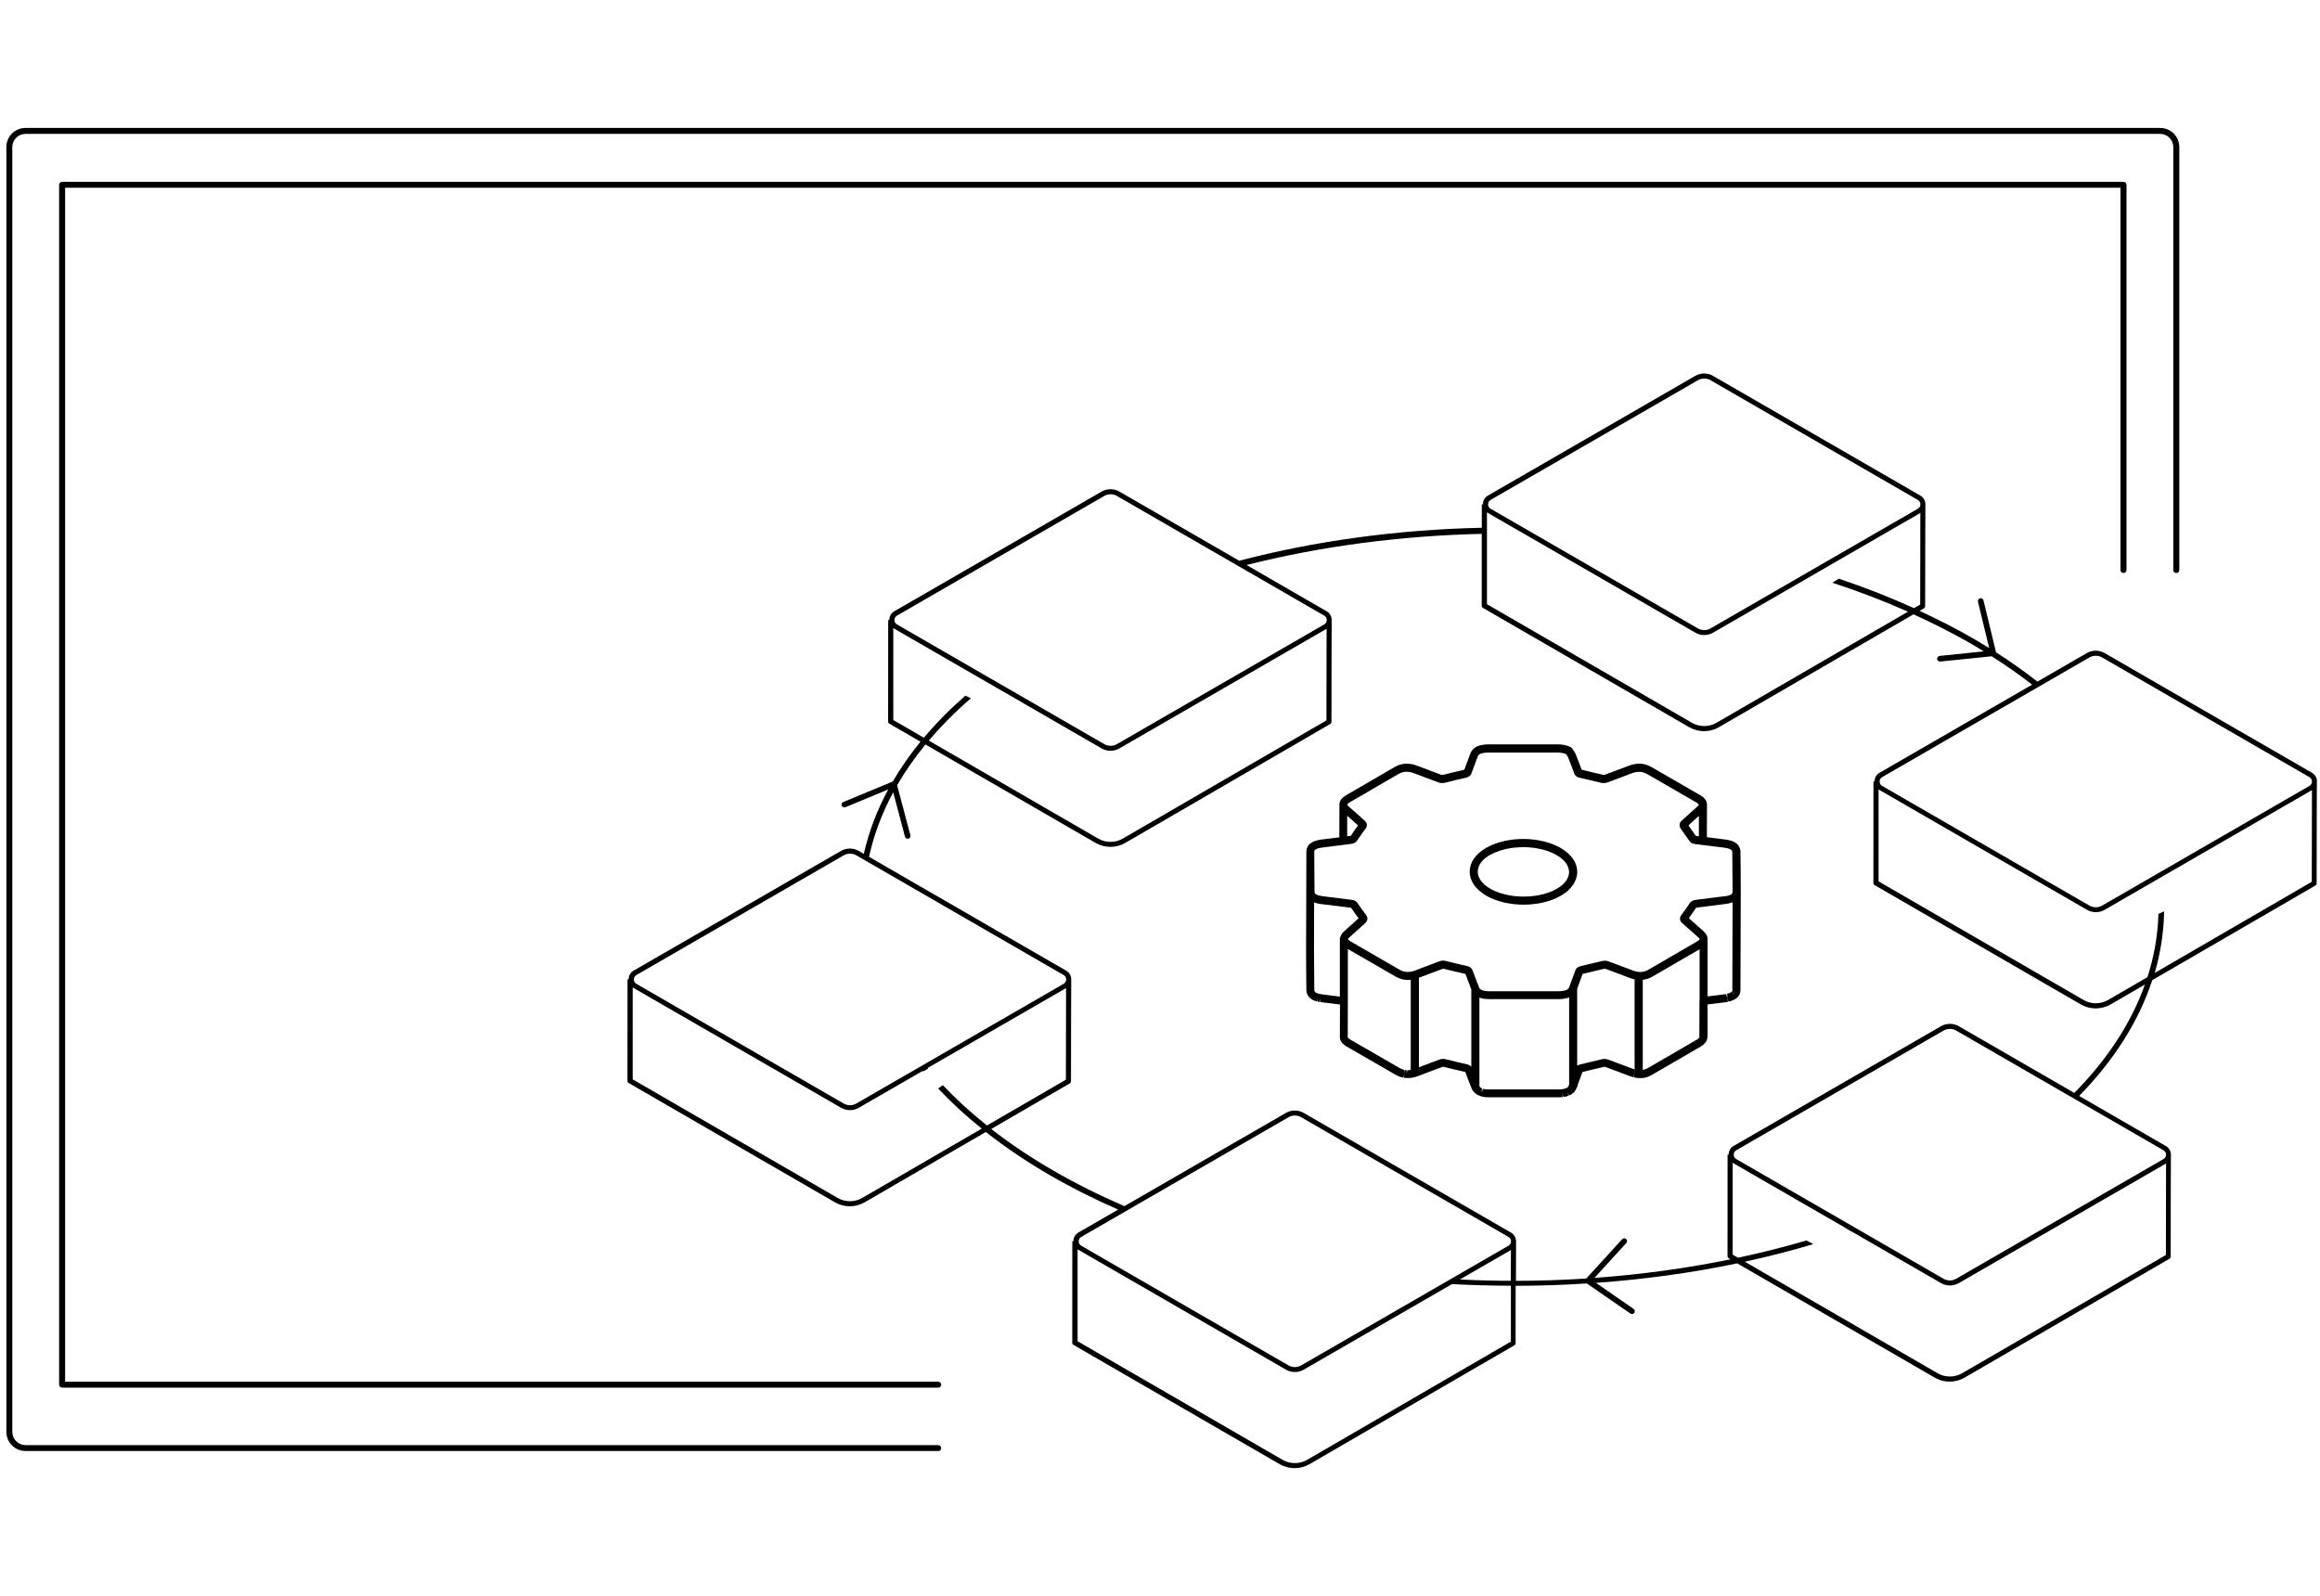 <?xml version="1.0" encoding="UTF-8"?><svg id="c" xmlns="http://www.w3.org/2000/svg" viewBox="0 0 386.56 266"><path d="m156.32,241.79H4.25c-1.76,0-3.19-1.43-3.19-3.19V24.51c0-1.76,1.43-3.19,3.19-3.19h355.68c1.76,0,3.19,1.43,3.19,3.19v70.48c0,.27-.22.5-.5.5s-.5-.22-.5-.5V24.51c0-1.21-.99-2.2-2.2-2.2H4.25c-1.21,0-2.2.99-2.2,2.2v214.1c0,1.21.99,2.2,2.2,2.2h152.07c.27,0,.5.22.5.5s-.22.5-.5.5Z"/><g><path d="m386.06,130.23s0,0,0,0c0-.61-.31-1.15-.84-1.46l-34.55-19.95c-.91-.52-2.04-.52-2.95,0l-8.25,4.76c-2.14-1.68-4.44-3.31-6.89-4.88l-2.09-8.65c-.06-.25-.32-.41-.57-.35-.25.06-.41.31-.35.57l1.87,7.72c-.87-.54-1.75-1.07-2.66-1.6-2.86-1.64-5.84-3.17-8.94-4.6l.72-.42c.13-.08.21-.21.21-.36,0-8.17.04-16.97.04-16.97,0,0,0,0,0,0,0,0,0,0,0,0,0-.61-.32-1.15-.84-1.46l-34.55-19.95c-.91-.53-2.04-.52-2.95,0l-34.55,19.95c-.53.3-.84.85-.84,1.46h-.18s0,1.56,0,3.9c-14.15.32-27.82,2.2-40.42,5.5l-19.97-11.53c-.91-.52-2.04-.52-2.95,0l-34.55,19.95c-.53.3-.84.85-.84,1.46h-.18s-.02,9.42-.01,16.91c0,.15.08.29.21.36l5.18,3c-1.76,2.16-3.3,4.38-4.62,6.64l-8.25,3.42c-.24.1-.35.37-.25.61.1.24.38.35.61.25l7.14-2.96c-1.88,3.47-3.24,7.06-4.07,10.73l-.85-.49c-.91-.52-2.04-.52-2.95,0l-34.55,19.95c-.53.3-.84.85-.84,1.46h-.18s-.02,9.42-.01,16.91c0,.15.08.29.21.36l34.36,19.88c.76.44,1.62.66,2.47.66s1.71-.22,2.48-.66l20.19-11.72c3.24,2.55,6.83,4.97,10.76,7.25h0c3.56,2.06,7.34,3.95,11.29,5.68l-6.62,3.82c-.53.3-.84.85-.84,1.46,0,0,0,0,0,0h-.18s-.02,9.42-.01,16.91c0,.15.08.29.21.36l34.36,19.88c.76.44,1.62.66,2.47.66s1.71-.22,2.48-.66l34.14-19.81c.13-.08.21-.21.21-.36,0-3.29,0-6.68.01-9.56,3.99,0,7.95-.14,11.86-.39l7.25,5.01c.08.06.17.08.27.08.15,0,.3-.07.39-.2.15-.21.09-.51-.12-.65l-6.27-4.34c8.11-.58,15.99-1.67,23.54-3.25l32.92,19.05c.76.44,1.62.66,2.47.66s1.71-.22,2.48-.66l34.14-19.81c.13-.08.21-.21.21-.36,0-8.17.04-16.97.04-16.97,0,0,0,0,0,0,0,0,0,0,0,0,0-.61-.31-1.15-.84-1.46l-14.45-8.35c5.84-5.97,9.95-12.47,12.18-19.29l27.18-15.77c.13-.08.21-.21.21-.36,0-8.17.04-16.97.04-16.97,0,0,0,0,0,0Zm-37.91-20.68c.65-.37,1.45-.37,2.1,0l34.55,19.95c.26.15.42.42.42.73s-.16.58-.42.73l-34.55,19.95c-.65.37-1.45.37-2.1,0l-34.55-19.95c-.26-.15-.42-.42-.42-.73s.16-.58.42-.73l34.55-19.95Zm-99.79-26.24l34.55-19.95c.32-.19.69-.28,1.05-.28s.73.09,1.05.28l34.55,19.95c.26.15.42.42.42.73s-.16.58-.42.73l-34.55,19.95c-.65.37-1.45.37-2.1,0l-34.55-19.95c-.26-.15-.42-.42-.42-.73s.16-.58.42-.73Zm-.6,2.05c.06.04.11.1.18.13l3.15,1.82,3.51,2.02h0s27.89,16.1,27.89,16.1c.45.26.96.39,1.47.39s1.02-.13,1.47-.39l16.34-9.43s0,0,.01,0l1.17-.68s0,0-.01,0l17.03-9.84c-.01,2.8-.03,9.18-.03,15.27l-1.02.59c-4-1.81-8.19-3.45-12.53-4.91l-1.09.67c4.35,1.42,8.57,3.03,12.61,4.83l-31.9,18.51c-1.26.73-2.84.73-4.1,0l-34.15-19.76c0-3.97,0-8.44,0-11.75,0,0,0,0,0,0v-1.03s0,0,0,0c0-1.03,0-1.91,0-2.56Zm-98.31,17.23l34.55-19.95c.32-.19.69-.28,1.05-.28s.73.09,1.05.28l34.55,19.95c.26.15.42.42.42.73s-.16.58-.42.73l-34.55,19.95c-.65.37-1.45.37-2.1,0l-34.55-19.95c-.26-.15-.42-.42-.42-.73s.16-.58.42-.73Zm-.61,17.39c0-5.74,0-12.53,0-15.34.06.04.11.1.18.13l11.91,6.88h0s4.88,2.81,4.88,2.81h0s17.75,10.26,17.75,10.26c.45.26.96.39,1.47.39s1.02-.13,1.47-.39l34.54-19.94c-.01,2.8-.03,9.18-.03,15.27l-33.93,19.69c-1.26.73-2.84.73-4.1,0l-28.22-16.33c2.06-2.43,4.39-4.79,7.01-7.05l-.92-.44c-2.57,2.25-4.88,4.59-6.91,7.01l-5.1-2.95Zm-42.81,42.5l34.55-19.95c.65-.37,1.45-.37,2.1,0l34.55,19.95c.26.15.42.42.42.73s-.16.58-.42.73l-34.55,19.95c-.65.37-1.45.38-2.1,0l-34.55-19.95c-.26-.15-.42-.42-.42-.73s.16-.58.42-.73Zm51.06,18.35l-.78.55c2.17,2.31,4.6,4.55,7.27,6.69l-19.91,11.55c-1.26.73-2.84.73-4.1,0l-34.15-19.76c0-5.74,0-12.53,0-15.34.06.04.11.1.18.13l34.55,19.95c.45.26.96.39,1.47.39s1.02-.13,1.47-.39l10.64-6.14s.05.06.08.09l.83-.48s-.05-.06-.08-.1l23.07-13.32c-.01,2.8-.03,9.18-.03,15.27l-13.15,7.63c-2.71-2.16-5.17-4.41-7.37-6.74Zm23.06,25.29l34.55-19.95c.32-.19.69-.28,1.05-.28s.73.09,1.05.28l34.55,19.95c.26.15.42.42.42.73s-.16.58-.42.73l-34.55,19.95c-.65.38-1.45.37-2.1,0l-34.55-19.95c-.26-.15-.42-.42-.42-.73s.16-.58.42-.73Zm71.59,7.31c-2.83,0-5.66-.08-8.49-.22l8.5-4.91c0,1.17-.01,2.98-.02,5.12Zm-.01,10.14l-33.93,19.69c-1.26.73-2.84.73-4.1,0l-34.15-19.76c0-5.74,0-12.53,0-15.34.06.04.11.1.18.13l34.55,19.95c.45.26.96.39,1.47.39s1.02-.13,1.47-.39l24.71-14.26c3.24.17,6.52.26,9.82.27,0,2.81-.01,6.1-.01,9.32Zm109.14-14.43l-33.93,19.69c-1.26.73-2.84.74-4.1,0l-32.11-18.58c3.9-.85,7.71-1.83,11.41-2.93l-1.14-.61c-3.72,1.09-7.54,2.05-11.41,2.88l-.89-.51c0-5.74,0-12.53,0-15.34.06.04.11.1.18.13l18.64,10.76s-.02,0-.03.01l1.05.61s.02,0,.03-.01l14.86,8.58c.45.26.96.39,1.47.39s1.02-.13,1.47-.39l34.54-19.94c-.01,2.8-.03,9.18-.03,15.27Zm-.38-17.46c.26.15.42.42.42.73s-.16.58-.42.73l-34.55,19.95c-.65.37-1.45.38-2.1,0l-34.55-19.95c-.26-.15-.42-.42-.42-.73s.16-.58.42-.73l34.55-19.95c.65-.37,1.45-.37,2.1,0l34.55,19.95Zm-14.87-9.56l-19.25-11.12c-.91-.52-2.04-.52-2.95,0l-34.55,19.95c-.53.3-.84.85-.84,1.46h-.18s-.02,9.42-.01,16.91c0,.15.08.29.21.36l.29.17c-7.37,1.51-14.98,2.54-22.67,3.1l5.31-5.82c.18-.19.16-.49-.03-.66s-.49-.16-.66.03l-5.98,6.55c-3.89.25-7.81.38-11.72.39.01-3.84.02-6.58.02-6.58,0,0,0,0,0,0,0,0,0,0,0,0,0-.61-.32-1.15-.84-1.46l-34.55-19.95c-.91-.52-2.04-.52-2.95,0l-26.92,15.54c-4.12-1.78-8.08-3.75-11.83-5.92h0c-3.77-2.18-7.23-4.5-10.36-6.94l13.08-7.59c.13-.08.21-.21.21-.36,0-8.17.04-16.97.04-16.97,0,0,0,0,0,0,0,0,0,0,0,0,0-.61-.31-1.15-.84-1.46l-32.85-18.97c.8-3.67,2.15-7.27,4.03-10.75l1.96,7.39c.06.21.25.35.45.35.04,0,.08,0,.12-.02.25-.07.4-.32.33-.57l-2.21-8.33c1.34-2.32,2.92-4.58,4.72-6.79l28.35,16.4c.76.44,1.62.66,2.47.66s1.71-.22,2.48-.66l34.14-19.81c.13-.08.21-.21.21-.36,0-8.17.04-16.97.04-16.97s0,0,0,0c0,0,0,0,0,0,0-.61-.31-1.15-.84-1.46l-13.35-7.71c12.46-3.15,25.78-4.88,39.19-5.19,0,3.38,0,7.96,0,11.98,0,.15.08.29.21.36l34.36,19.88c.76.44,1.62.66,2.47.66s1.71-.22,2.48-.66l32.42-18.81c3.28,1.49,6.45,3.1,9.48,4.83.76.44,1.5.89,2.24,1.34l-7.36.76c-.26.03-.45.26-.42.52.02.24.23.42.47.42.02,0,.03,0,.05,0l8.57-.88c2.39,1.52,4.64,3.1,6.74,4.73l-25.42,14.68c-.53.3-.84.85-.84,1.46h-.18s-.02,9.42-.01,16.91c0,.15.08.29.21.36l34.36,19.88c.76.44,1.62.66,2.47.66s1.71-.22,2.48-.66l5.72-3.32c-2.27,6.38-6.24,12.47-11.78,18.08Zm39.57-35.18l-26.17,15.19c.98-3.36,1.51-6.79,1.57-10.27l-.95.43c-.1,3.58-.72,7.1-1.83,10.54l-6.55,3.8c-1.26.73-2.84.74-4.1,0l-34.15-19.76c0-5.74,0-12.53,0-15.34.06.04.11.1.18.13l34.55,19.95c.45.26.96.39,1.47.39s1.02-.13,1.47-.39l8.69-5.02s0,0,0,0l.88-.51s0,0,0,0l24.97-14.42c-.01,2.8-.03,9.18-.03,15.27Z"/><path d="m290,141.91c0-.34-.12-.68-.33-.99-.15-.23-.37-.42-.63-.57-.38-.22-.88-.37-1.54-.45-1.03-.13-2.07-.26-3.1-.39l.02-5.44s0-.03-.01-.05c0-.03,0-.06,0-.09-.06-.55-.43-1.03-1.15-1.44l-8.09-4.67c-1.17-.67-2.4-.75-3.77-.22-1.34.51-2.68,1.02-4.03,1.51-.06.02-.2.02-.27,0-.65-.15-1.29-.3-1.93-.45-.54-.13-1.09-.26-1.63-.39l-.09-.24c-.3-.8-.6-1.62-.94-2.43-.11-.26-.28-.49-.43-.68-.06-.07-.11-.14-.16-.22-.07-.1-.16-.18-.27-.23-.62-.29-1.3-.43-2.15-.43h-2.08c-3.16,0-6.31,0-9.46,0-.4,0-.83.05-1.26.15-.88.2-1.44.66-1.74,1.46-.33.87-.65,1.74-.97,2.62,0,0,0,0-.01,0-1.22.27-2.39.56-3.49.84-.17.04-.25.03-.37-.01-1.36-.52-2.73-1.03-4.1-1.54-1.3-.48-2.53-.39-3.65.26l-8.07,4.69c-.69.4-1.06.88-1.12,1.42,0,.03,0,.05,0,.08,0,.02,0,.03,0,.05l-.02,5.47c-1,.12-1.99.25-2.99.37-2.07.27-2.5,1.26-2.5,2.04,0,0,0,0,0,0l-.05,16.37c0,2.23.02,4.46.05,6.69,0,.35.12.7.34,1.01.15.22.36.41.62.56.11.06.23.12.31.15.03.02.07.03.11.04.09.03.18.06.32.1l.09.02.15-.65-.08.67s.09.02.13.03c0,0,.06.01.07.01l.17.03.11-.66-.02.67.21.03c1.02.13,2.05.26,3.07.38,0,0,0,0,0,0l-.02,5.45c0,.59.39,1.12,1.15,1.56l8.12,4.69c.17.1.34.18.48.24.02.01.07.03.09.04.06.02.12.04.24.08l.14.05c.09.03.19.05.29.07,0,0,.08.01.08.01l.15-.65-.07.67s.07.01.08.01c.07.01.15.02.22.02,0,0,.07,0,.07,0,0,0,.08,0,.09,0,0,0,.06,0,.07,0,.08,0,.16,0,.24,0,0,0,.07,0,.07,0,0,0,.11,0,.12,0,0,0,.08,0,.09,0,.09,0,.18-.02.32-.04.02,0,.08-.02.1-.02.17-.03.34-.08.49-.12.02,0,.08-.02.1-.03.09-.03.19-.06.28-.1.82-.31,1.64-.62,2.46-.93l1.58-.59s.09-.03.09-.03c.01,0,.06,0,.07,0,.01,0,.02,0,.04,0,.03,0,.06.01.1.02,1.18.3,2.37.58,3.53.84,0,0,.01,0,.02,0,.33.9.67,1.8,1.03,2.7.18.46.5.82.94,1.08.11.06.23.12.41.19,0,0,.12.04.12.04.04.01.08.03.13.04.09.02.17.05.27.07h.02c.08.02.16.03.25.05.06,0,.13.02.23.03.01,0,.07,0,.09,0,.11,0,.23.02.35.02h.17c1.88,0,3.77,0,5.65,0s3.93,0,5.89,0h.17c.13,0,.26-.02.44-.04h.09s-.1-.67-.1-.67l.19.65c.08,0,.15-.02.23-.03.08-.01.16-.03.23-.05.11-.02.2-.05.29-.08.02,0,.04-.01.06-.02.03,0,.06-.02.07-.03l-.25-.62.32.59s.09-.03.14-.06c0,0,.13-.07.13-.07.03-.02.07-.03.15-.08,0,0,0,0,0,0,.09-.06.17-.12.24-.18.02-.02.04-.03.04-.03,0,0,0,0,0,0,.01-.01.07-.07.08-.08.04-.04.08-.09.09-.1.02-.02.05-.05.06-.07,0,0,.04-.05.04-.06.04-.05.07-.1.08-.12,0-.01.03-.05.04-.06.02-.03.02-.03.03-.06.03-.06.06-.13.09-.19.1-.12.17-.27.17-.43h0c.3-.79.59-1.58.85-2.33,0,0,0,0,0,0,1.18-.27,2.36-.55,3.53-.84.04,0,.07-.02.12-.02.02,0,.03,0,.04,0,.04,0,.08.01.09.01.03,0,.05.01.08.03,1.37.51,2.73,1.03,4.11,1.54.14.05.27.09.44.14,0,0,.07.02.08.02l.15-.65.07-.53v.29l-.07.23-.08.67c.05.01.1.03.16.04l.28.05c.09.01.17.02.26.03h.08s.08,0,.08,0c.01,0,.07,0,.08,0,.08,0,.16,0,.23,0,0,0,.07,0,.07,0,0,0,.1,0,.1,0,.01,0,.08,0,.09,0,.1-.01.21-.02.31-.04,0,0,.01,0,.02,0,.15-.03.29-.06.43-.11.02,0,.04-.01.05-.02.02,0,.03-.01.05-.02.26-.09.52-.2.76-.35l8.07-4.69s.06-.04.06-.04h0s.04-.02.05-.03c.06-.04.13-.08.18-.12l.08-.06c.06-.04.11-.09.14-.12.02-.01.06-.05.08-.07.07-.06.13-.13.18-.2.01-.01.02-.02.03-.04.02-.03.04-.06.06-.08.01-.02.03-.04.05-.07.01-.02.03-.04.04-.06,0,0,.06-.13.07-.14.01-.02.02-.05.03-.07.03-.07.05-.14.06-.21,0-.01,0-.03,0-.04,0-.04.01-.07.01-.09.03-.07.05-.14.05-.22v-5.37c.99-.12,1.99-.25,2.98-.37.11-.01.22-.03.32-.05l.09-.02-.1-.66-.23-.63c-.08.01-.17.03-.25.04-.94.12-1.87.24-2.81.35v-9.26s-.01-.06-.02-.09c0-.03.02-.05.02-.08.05-.51-.19-1.01-.72-1.47,0,0,0,0,0,0-.49-.43-.97-.86-1.45-1.29-.32-.28-.63-.56-.95-.85.42-.57.83-1.16,1.2-1.73,0,0,.05-.02.18-.04,1.6-.19,3.18-.39,4.77-.6.16-.02.31-.05.45-.08,0,0,0,0,.01,0l.08-.02s.06-.01.09-.02c.03,0,.06-.01.09-.02.08-.02.17-.05.26-.08,0,0,0,0,0,0,0,0,.01,0,.02,0,.05-.02.1-.03.14-.05l-.04,14.63s0,.04,0,.06c0,.01,0,.03,0,.03,0,0-.02.07-.02.07,0,.01-.01.03-.02.04l-.03.03h.01s0,.01,0,.02l.45.47-.25-.2-.22-.27s-.06.04-.07.05c-.02.02-.04.03-.11.08l-.12.06c-.06.03-.12.05-.22.09,0,0,0,0-.01,0-.08.03-.18.05-.28.07l.15.65-.23-.63.14.65.17.65s.07-.01.07-.02c.13-.03.27-.06.38-.1.02,0,.04-.01.06-.02h0c.12-.04.23-.08.34-.13l.14-.07s.07-.04.11-.06c0,0,.06-.05.07-.05.06-.04.12-.09.17-.12.02-.02.08-.06.1-.08.03-.03.06-.06.09-.09l.05-.06s.05-.05.06-.07c.06-.07.11-.14.15-.21.01-.02.02-.05.04-.07,0-.01,0-.02.01-.02.02-.05.05-.1.06-.14.02-.05.03-.1.05-.15,0-.01,0-.03.01-.04,0-.02.01-.05.02-.07.02-.1.03-.2.03-.36l.05-16.36h0s0,0,0,0c0,0,0,0,0,0,0-2.24-.02-4.48-.05-6.72Zm-8.58-4.45c.33-.31.67-.62,1.01-.92.06-.05.12-.1.17-.16.15-.14.31-.28.47-.41v3.39c-.15-.02-.29-.04-.43-.05-.03,0-.05,0-.06,0-.2-.29-.41-.58-.62-.87-.21-.29-.42-.59-.63-.88.03-.03.06-.05.09-.08Zm-56.93-1.51c.36.31.71.63,1.06.94l.03.03.7.62c-.41.56-.81,1.14-1.2,1.73,0,0-.04.02-.16.03-.15.02-.3.04-.45.06v-3.41Zm-1.24,20.49v9.63c-.97-.12-1.93-.24-2.9-.36l-.5-.09s-.09-.02-.1-.02l-.07-.02c-.06-.02-.12-.04-.21-.07,0,0,0,0-.01,0-.06-.02-.12-.05-.17-.08-.09-.05-.15-.1-.19-.16-.07-.09-.11-.2-.11-.28-.03-2.22-.04-4.45-.05-6.67l.02-7.95s.04.01.06.02c.02,0,.03.01.05.02.03.01.06.02.09.03.07.02.14.05.22.07,0,0,0,0,.01,0l.13.03s.07.02.1.02c.06.01.12.03.19.04.06.01.12.02.21.03.06.01.13.02.2.03l.56.07c1.42.18,2.84.36,4.26.53.04,0,.06,0,.08.01.48.69.87,1.25,1.25,1.75-.81.72-1.62,1.45-2.42,2.18-.31.29-.5.58-.6.88-.06.1-.11.22-.11.35Zm11.54,21.89h-.08s-.06.01-.07.01c-.05,0-.11,0-.17,0l-.07.66-.02-.67s-.07,0-.07,0c-.05,0-.1-.01-.17-.02,0,0-.07-.01-.07-.01l-.14.65.07-.67c-.06-.01-.13-.03-.16-.04-.01,0-.07-.03-.09-.03l-.15-.05s-.06-.03-.08-.04c-.12-.05-.24-.1-.36-.17l-8.12-4.69c-.43-.25-.48-.4-.48-.4h0l.02-6.04s0-.01,0-.02v-8.66l4.42,2.55,3.55,2.05s0,0,0,0c.17.1.34.18.51.25,0,0,0,0,0,0,.05.02.1.04.15.05.08.03.16.06.25.09.09.03.2.05.31.08.05.01.1.02.15.03.1.02.2.03.32.04.05,0,.09,0,.14.01,0,0,0,0,0,0,.02,0,.03,0,.05,0,.14,0,.28,0,.42,0,0,0,.02,0,.02,0,.07,0,.13-.02.19-.02v15.02s-.06,0-.07,0c-.06,0-.12.02-.22.03Zm10.07-.81c-.06-.03-.13-.07-.25-.11-.06-.02-.12-.04-.2-.06-1.15-.26-2.33-.54-3.5-.84-.09-.02-.18-.04-.29-.05-.09-.01-.19-.01-.28,0-.08,0-.16.02-.24.03-.01,0-.09.02-.1.02-.06.02-.13.04-.19.06l-1.57.59c-.61.23-1.21.46-1.82.69v-14.92c.77-.29,1.54-.58,2.31-.87l1.63-.61s.06-.02.09-.02c0,0,0,0,0,0,.04,0,.1,0,.17.02,1.16.29,2.35.58,3.54.84,0,0,0,0,0,0,0,0,0,0,.01,0,.32.86.64,1.72.98,2.58v12.9c-.08-.1-.18-.18-.3-.25Zm16.51,3.47s0,.02-.01.02c-.01.02-.02.04-.03.04-.01.01-.02.03-.03.04,0,0,0,0,0,.01l-.06.06s0,0,0,0c-.03.03-.06.05-.13.09l-.24.11s-.03,0-.05.02c-.05.02-.11.03-.17.05-.06.01-.12.03-.17.04-.05,0-.11.02-.16.02l-.2.03c-.1.01-.2.02-.3.02h-.13c-3.84.01-7.69,0-11.54,0h-.14c-.1,0-.19-.01-.3-.02,0,0-.07,0-.08,0h-.13c-.06-.02-.12-.03-.18-.04,0,0-.01,0-.02,0-.06-.01-.12-.03-.17-.04l-.18.64.1-.67-.26.62.17-.65c-.07-.03-.13-.05-.18-.09-.12-.07-.21-.16-.28-.27,0,0,0-.02,0-.03v-14.75s.07.03.11.04c.02,0,.04.01.04.01.05.02.1.03.15.04.09.03.18.05.27.07,0,0,0,0,0,0,.12.03.27.05.43.06.04,0,.07,0,.11.01,0,0,0,0,.01,0,.18.02.36.02.56.02,1.92,0,3.85,0,5.77,0s3.85,0,5.77,0c.05,0,.1,0,.15,0,.15,0,.3-.01.46-.03h0s.08-.01.12-.02h0c.09-.01.17-.03.25-.04.09-.02.19-.03.27-.05,0,0,0,0,0,0,0,0,0,0,0,0,.11-.03.21-.05.31-.09.04-.01.08-.03.13-.05.01,0,.03-.01.04-.02v14.52s-.03.09-.05.13c-.01.04-.03.08-.05.11Zm10.72-2.88c-1.37-.51-2.74-1.02-4.1-1.53-.08-.03-.17-.06-.19-.06-.02,0-.06-.02-.08-.02-.07-.02-.14-.03-.23-.04-.02,0-.04,0-.06,0-.09,0-.18,0-.3.01-.09.01-.18.03-.28.05-1.15.29-2.32.57-3.5.84-.08.02-.15.04-.21.06-.06.02-.12.05-.17.07-.05.02-.09.05-.14.08,0,0-.03.02-.04.03v-12.85s0,0,0,0c.31-.82.61-1.64.91-2.46,1.18-.27,2.36-.55,3.52-.84.08-.02.13-.02.18-.02.01,0,.02,0,.03,0,.04,0,.08.01.13.03,1.37.51,2.73,1.03,4.1,1.54.11.04.23.07.34.11.04.01.07.02.11.03h0s.07.02.1.03h0c.05.01.1.02.15.03v15.01c-.09-.03-.19-.06-.28-.09Zm11.06-5.24s0,.01,0,.02h0s0,0,0,0c-.02.02-.03.03-.05.05-.02.03-.04.05-.1.1-.03.02-.06.05-.13.11-.04.03-.07.05-.16.1h0s-.02.01-.03.02l-8.07,4.69c-.18.1-.36.19-.55.25,0,0-.01,0-.01,0,0,0,0,0,0,0-.1.03-.2.06-.31.08,0,0-.01,0-.02,0v-15.02c.56-.06,1.1-.23,1.61-.53l4.08-2.37,1.5-.87s0,0,0,0l2.28-1.32v8.51s-.02.08-.02.12l-.02,6.06Zm4.23-23.53c-1.58.21-3.16.41-4.76.6-.38.05-.8.15-1.09.59-.44.66-.91,1.32-1.39,1.96-.33.45-.28.95.14,1.33.4.35.79.7,1.19,1.05.48.43.97.86,1.46,1.29.25.22.27.34.27.34,0,0-.04.16-.48.41l-8.07,4.69c-.76.44-1.59.49-2.52.14-1.37-.51-2.74-1.02-4.1-1.53-.38-.14-.73-.16-1.14-.06-1.15.29-2.32.57-3.5.84-.3.07-.73.22-.91.73-.33.93-.68,1.85-1.02,2.78-.08.22-.23.44-.78.57-.3.07-.65.11-.97.11-3.84,0-7.69,0-11.54,0-.61,0-1.07-.09-1.38-.26-.18-.1-.3-.23-.36-.41-.36-.92-.71-1.85-1.06-2.78-.1-.26-.25-.44-.48-.58-.13-.07-.27-.13-.46-.17-1.18-.27-2.36-.55-3.5-.84-.17-.04-.33-.07-.48-.07-.21,0-.41.04-.62.12l-1.59.6c-.82.31-1.64.61-2.45.93-.95.36-1.8.32-2.59-.13l-8.12-4.69c-.43-.25-.48-.4-.48-.4,0,0,.02-.11.25-.31.86-.78,1.73-1.56,2.6-2.34.67-.6.3-1.2.17-1.38-.43-.56-.88-1.17-1.43-1.99-.11-.15-.23-.27-.38-.36-.17-.1-.36-.16-.61-.18-1.42-.17-2.83-.35-4.25-.53l-.56-.07c-.48-.06-.84-.16-1.06-.28-.09-.05-.15-.1-.19-.16-.07-.1-.11-.2-.11-.28-.03-2.22-.04-4.45-.05-6.68,0-.13,0-.54,1.34-.71,1.58-.21,3.17-.41,4.75-.6.35-.04.78-.14,1.06-.57.48-.71.94-1.36,1.41-1.99.32-.44.27-.94-.14-1.3l-.97-.87c-.55-.49-1.11-.99-1.67-1.48-.23-.2-.28-.33-.28-.35,0-.03.09-.19.46-.4l8.07-4.69c.78-.45,1.58-.5,2.52-.16,1.37.51,2.73,1.02,4.1,1.54.4.15.76.16,1.17.06,1.09-.28,2.25-.56,3.46-.83.31-.07.75-.23.93-.75.32-.9.66-1.8,1.02-2.75.08-.21.21-.45.76-.58.33-.07.67-.11.97-.11,3.15,0,6.31,0,9.46,0h2.07c.57,0,1.04.08,1.44.24.03.04.05.07.08.11.11.14.22.28.26.38.33.79.63,1.6.92,2.39l.13.35c.09.25.25.44.47.57.12.07.27.12.44.16.54.12,1.08.25,1.63.38.65.16,1.3.31,1.94.46.26.06.69.07,1.02-.05,1.37-.5,2.72-1,4.06-1.52.98-.38,1.81-.33,2.62.13l8.09,4.67c.45.26.49.42.49.42,0,0-.02.12-.28.35-.9.79-1.78,1.58-2.63,2.37-.33.31-.39.84-.13,1.23.27.39.55.79.83,1.18.21.3.43.6.63.89.1.15.23.27.38.36.16.09.35.15.59.18,1.62.2,3.24.4,4.85.6.47.06.82.16,1.04.29.09.05.16.11.2.17.06.09.1.18.1.25.03,2.23.04,4.47.05,6.7,0,.35-.45.59-1.32.7Z"/><path d="m260.05,141.31c-3.5-2-8.96-2.01-12.43-.02-1.77,1.02-2.74,2.42-2.74,3.96,0,1.55.98,2.97,2.77,4.01t0,0c1.72.99,3.97,1.49,6.22,1.49s4.49-.5,6.2-1.49c1.76-1.03,2.73-2.44,2.73-3.97,0-1.54-.98-2.95-2.75-3.97Zm-.65,6.79c-2.99,1.74-8.06,1.74-11.08,0-1.36-.79-2.1-1.8-2.1-2.85,0-.06.01-.13.02-.19,0-.08.01-.16.03-.24,0-.03.02-.06.02-.09.03-.11.06-.22.1-.33l.04-.08c.03-.07.06-.14.1-.21.01-.03.02-.05.02-.05.05-.09.11-.18.17-.27.03-.04.05-.07.08-.11.07-.09.14-.17.21-.25.05-.05.09-.1.14-.14.06-.05.11-.11.17-.16.12-.1.24-.21.38-.3.01-.01.03-.02.04-.03.09-.06.18-.12.27-.18.09-.06.18-.12.28-.17,0,0,.01,0,.02,0,.23-.13.47-.25.72-.36l.11-.04c.24-.1.49-.2.74-.28.05-.02.1-.04.15-.05.18-.06.37-.11.56-.16.04-.01.08-.02.12-.03.21-.05.42-.1.63-.14.04,0,.08-.02.11-.02.02,0,.04,0,.04,0,.14-.02.28-.05.42-.07.02,0,.05,0,.07-.01.15-.02.3-.04.46-.06,0,0,0,0,0,0h.21c.18-.03.37-.04.55-.05h.24c.21-.01.42-.02.63-.01.05,0,.1,0,.14,0,.22,0,.43.02.65.04l.21.02c.18.02.37.04.55.06l.2.03c.19.03.37.06.55.1l.17.03c.19.04.38.09.56.13,0,0,0,0,0,0l.08.02s.1.02.14.04c.02,0,.03.01.04.01.12.03.23.07.35.11.07.02.13.04.2.07.1.03.19.07.29.11.13.05.26.11.39.17l.2.09c.19.09.38.19.57.29.17.1.33.2.47.3.11.07.2.15.3.23.04.03.08.06.12.09.11.09.21.19.3.28.02.02.04.03.05.05.09.1.17.2.25.3.01.02.03.04.05.05.07.09.13.19.18.29.02.03.04.05.05.08.05.09.08.18.12.27.02.04.04.07.05.11.03.08.04.16.06.23.01.05.03.1.04.15.01.07.01.13.02.2,0,.06.02.13.02.19,0,1.04-.73,2.04-2.07,2.81Z"/></g><path d="m156.32,231.23H10.35c-.27,0-.5-.22-.5-.5V30.8c0-.27.22-.5.5-.5h343.47c.27,0,.5.22.5.5v64.19c0,.27-.22.5-.5.5s-.5-.22-.5-.5V31.29H10.85v198.95h145.47c.27,0,.5.22.5.5s-.22.5-.5.5Z"/></svg>